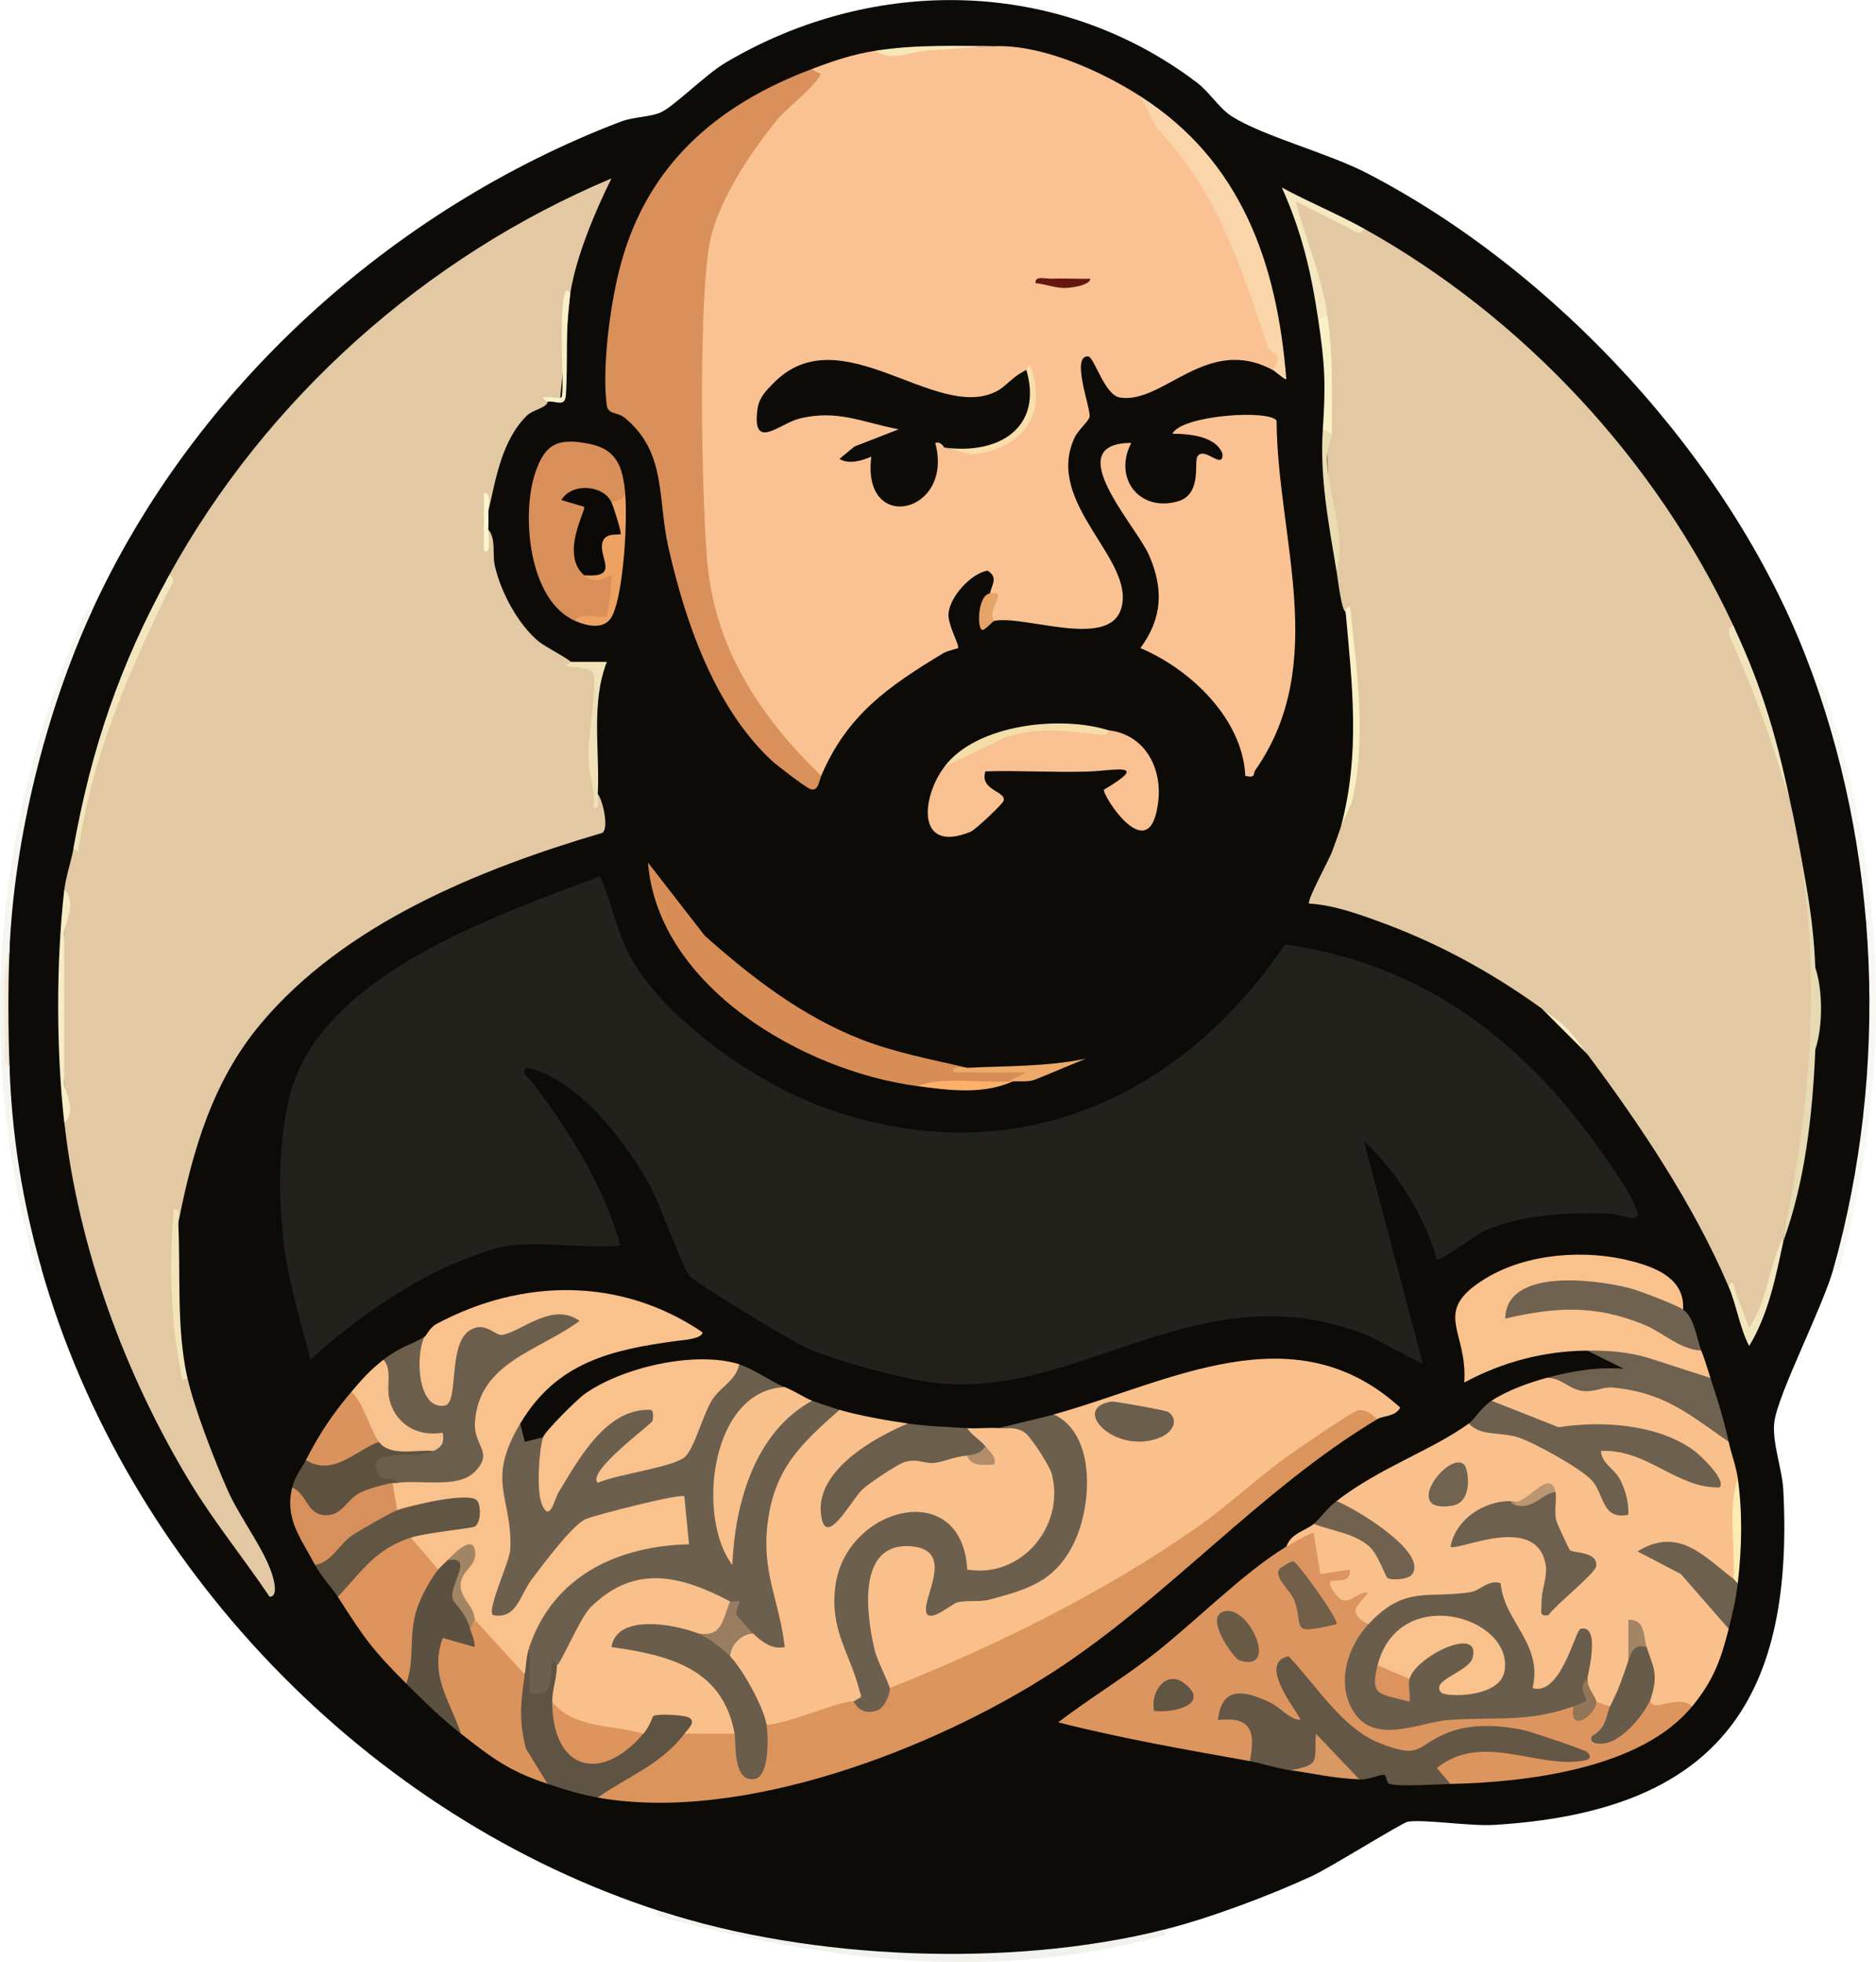 <?xml version="1.0" encoding="UTF-8"?>
<svg id="Layer_1" xmlns="http://www.w3.org/2000/svg" version="1.1" viewBox="0 0 411.4 430.17">
  <!-- Generator: Adobe Illustrator 29.7.1, SVG Export Plug-In . SVG Version: 2.1.1 Build 8)  -->
  <defs>
    <style>
      .st0 {
        fill: #f9c28c;
      }

      .st1 {
        fill: #a28565;
      }

      .st2 {
        fill: #f2e6bf;
      }

      .st3 {
        fill: #d7905b;
      }

      .st4 {
        fill: #6d604e;
      }

      .st5 {
        fill: #bb9671;
      }

      .st6 {
        fill: #937557;
      }

      .st7 {
        fill: #fcb16b;
      }

      .st8 {
        fill: #6c5f4d;
      }

      .st9 {
        fill: #6a5b47;
      }

      .st10 {
        fill: #6c5e4d;
      }

      .st11 {
        fill: #f2e3b9;
      }

      .st12 {
        fill: #faf6cf;
      }

      .st13 {
        fill: #6b5e4c;
      }

      .st14 {
        fill: #f8c18c;
      }

      .st15 {
        fill: #e6a367;
      }

      .st16 {
        fill: #f3e6bf;
      }

      .st17 {
        fill: #d9905a;
      }

      .st18 {
        fill: #e3c9a3;
      }

      .st19 {
        fill: #a18565;
      }

      .st20 {
        fill: #d89863;
      }

      .st21 {
        fill: #f6e7b6;
      }

      .st22 {
        fill: #f9f7f2;
      }

      .st23 {
        fill: #eda163;
      }

      .st24 {
        fill: #997d60;
      }

      .st25 {
        fill: #f9c18c;
      }

      .st26 {
        fill: #d98f59;
      }

      .st27 {
        fill: #675c49;
      }

      .st28 {
        fill: #e7dbb4;
      }

      .st29 {
        fill: #605442;
      }

      .st30 {
        fill: #6a5d4b;
      }

      .st31 {
        fill: #f9c08c;
      }

      .st32 {
        fill: #f0e1b8;
      }

      .st33 {
        fill: #f3dea9;
      }

      .st34 {
        fill: #0c0b07;
      }

      .st35 {
        fill: #706350;
      }

      .st36 {
        fill: #5e5140;
      }

      .st37 {
        fill: #f7c28d;
      }

      .st38 {
        fill: #0d0c08;
      }

      .st39 {
        fill: #f3f1ec;
      }

      .st40 {
        fill: #fac192;
      }

      .st41 {
        fill: #dc935c;
      }

      .st42 {
        fill: #0b0907;
      }

      .st43 {
        fill: #6e614f;
      }

      .st44 {
        fill: #f9c28d;
      }

      .st45 {
        fill: #db935c;
      }

      .st46 {
        fill: #23211c;
      }

      .st47 {
        fill: #db935d;
      }

      .st48 {
        fill: #fdecb1;
      }

      .st49 {
        fill: #f9c191;
      }

      .st50 {
        fill: #f6ecc6;
      }

      .st51 {
        fill: #615544;
      }

      .st52 {
        fill: #5f5343;
      }

      .st53 {
        fill: #faf0c7;
      }

      .st54 {
        fill: #dc935d;
      }

      .st55 {
        fill: #64170f;
      }

      .st56 {
        fill: #6e604e;
      }

      .st57 {
        fill: #f7f5ef;
      }

      .st58 {
        fill: #e5d9b4;
      }

      .st59 {
        fill: #655745;
      }

      .st60 {
        fill: #5c5141;
      }

      .st61 {
        fill: #dc945d;
      }

      .st62 {
        fill: #b18d6b;
      }

      .st63 {
        fill: #f5ead9;
      }

      .st64 {
        fill: #716250;
      }

      .st65 {
        fill: #faeec7;
      }

      .st66 {
        fill: #fadeab;
      }

      .st67 {
        fill: #f1e4bd;
      }

      .st68 {
        fill: #eeaa69;
      }

      .st69 {
        fill: #d88d56;
      }

      .st70 {
        fill: #f9efc5;
      }

      .st71 {
        fill: #715f49;
      }

      .st72 {
        fill: #eadcb3;
      }

      .st73 {
        fill: #f9c08b;
      }

      .st74 {
        fill: #6b5e4d;
      }

      .st75 {
        fill: #f8f1c5;
      }

      .st76 {
        fill: #fac292;
      }

      .st77 {
        fill: #fad5aa;
      }

      .st78 {
        fill: #6f6250;
      }

      .st79 {
        fill: #f5e8c0;
      }

      .st80 {
        fill: #dd945d;
      }

      .st81 {
        fill: #dd955f;
      }
    </style>
  </defs>
  <path class="st34" d="M396.09,144.11c17.36,41.86,19.33,90.84,6,134-2.42,8.64-12.14,27.35-12.97,33.59-.59,4.43,1.72,10.41,1.95,14.93,2.47,47.45-15.51,70.6-63.5,73.48-5.16.31-15.33-1.28-18.85-.71-1.19.19-17.17,10.15-20.97,11.9-9.46,4.36-22.64,9.32-32.68,11.82-35.25,10.34-75.27,7.14-110-4-64.56-20.73-117.49-75.96-136-141-4.89-13.74-7.88-29.48-7-44-1.17-8.5-.95-17.4,0-26-.18-24.98,6.95-51.56,18-74,22.41-49.01,65.85-88.29,116.05-107.45,2.85-1.09,6.62-.99,8.91-2.09,2.97-1.43,9.77-8.3,14.13-10.87,32.59-19.27,73.08-18.57,103.39,4.45,2.66,2.02,4.9,5.68,7.62,7.38,6.96,4.37,21.01,7.99,29.58,12.42,41.32,21.37,79.51,62.62,96.33,106.17Z"/>
  <path class="st22" d="M396.09,144.11l3.76,6.74c14.27,41.07,15.21,86.08,3.36,127.9l-1.12-.64c12.16-43.5,10.27-91.86-6-134Z"/>
  <path class="st57" d="M20.09,134.11c-10.09,22.07-16.95,49.75-18,74-.86,8.57-1.29,17.61,0,26,.55,15.19,2.85,29.41,7,44l-1.12.64c-13.32-47.18-9.75-96.09,9.28-140.99.1-.23,2.09-6.2,2.85-3.65Z"/>
  <path class="st39" d="M255.09,423.11l.65,1.14c-37.45,10.23-72.07,6.01-108.85-3.45-.65-.17-4.33-.71-1.8-1.69,32.97,10.59,76.42,12.38,110,4Z"/>
  <path class="st46" d="M111.59,273.11c-4.22.53-12.18,3.83-16.17,5.83-9.5,4.78-19.57,12-27.32,19.16-2.25-8.73-5.03-17.48-6-26.51-1.06-9.9-1.01-21.86,1.48-31.49,6.82-26.45,45.23-39.35,67.98-47.99,2.87,6.24,3.67,12.67,7.28,18.74,7.88,13.23,26.98,26.47,41.26,31.74,40.92,15.11,78.13-.77,101.69-35.53,26.93,3.77,47.7,17.64,64.26,38.58,3.22,4.08,11.72,15.58,13.01,19.99.85,2.92-4.01.54-5.49.48-9.06-.38-19.86.08-28.18,3.82-1.78.8-9.57,6.74-10.31,6.18-2.81-9.72-8.64-19.1-16-26l12.98,48.99-11.48-6.01c-37.4-15.62-64.05,14.65-96.91,9.91-6.92-1-20.2-4.6-26.61-7.39-3.22-1.4-23.82-13.86-25.73-15.77-1.64-1.65-6.72-16.31-9.07-20.43-5.42-9.5-15.54-22.86-26.68-25.32-1.72,1.07.39,2.2,1,3,8.12,10.68,15.94,23.01,19.49,36.01-7.74.69-16.96-.94-24.5,0Z"/>
  <path class="st18" d="M37.09,126.11c21.33-38.73,56.24-69.87,97-86.99-3.62,7.32-7.67,16.93-9,24.99l-2.29,23.62c-2.54-.46-3.44-.34-2.71.38-.17,1.29-3.28,1.76-4.52,2.98-5.54,5.43-6.83,13.87-8.48,21.02-.79.99-.84,7.1,0,4,1.76,2.06.8,5.29,1.45,8.05,1.33,5.71,5.01,12.65,9.55,16.45,1.33,1.12,7.04,4.08,7.01,4.49,2.58.33,4.66,1.04,6.24,2.13-1.22,9.18-1.66,18.41-.64,27.58,0,.04.18-.29.41-.72,1.16,1.55,2.41,7.45,1.03,8.49-26.93,7.94-56.64,19.92-75.05,41.99-10.49,12.57-14.88,27.72-17.98,43.52-1.5,11.04-.6,22.96,1.44,34.13-.78-1.13-.5-1.22.56-.13,1.44,6.54,6.02,18.33,8.83,24.67,2.61,5.89,7.92,12.76,9.7,18.3.33,1.02,1.53,5.04-.52,5.02-5.67-8.43-12.15-16.36-17.43-25.08-14.26-23.54-24.53-51.42-27.58-78.92.42-2.83.42-5.67,0-8.5-.98-10.57-1.06-22.31,0-33,.37-3.03.37-6.2,0-9.5.32-2.86,1.52-6.3,2-9,3.8-20.13,12.49-41.07,21-60Z"/>
  <path class="st18" d="M299.09,50.11c34.92,19.43,64.11,50.82,81,87,4.9,13.19,9.24,26.86,13,41,.36,1.71.68,3.27,1,5,5.62,29.05,4.82,59.44-3,88,.06,1.22-6.45,23.87-7.94,21.05-1.33-5.12-2.68-8.47-4.06-10.05-7.64-17.93-19.52-35.66-31-51-3-3.66-6.31-7.04-10-10-11.21-8.09-23.19-14.59-36.23-19.27-4.72-1.7-9.71-3.44-14.77-3.73-.61-.6,4.39-9.6,5.05-11.44.6-1.68,1.7-4.64,1.95-5.55,5.28-14.64,3.56-32.63,1-47-.9-.04-1.75-7.53-2-9-1.34-9.92-2.03-19.8-2.07-29.65l1.07-.35c-.53-.53-.95-1.07-.98-1.63-.46-6.88-.78-15.72-.84-22.63,0-.58.36-1.16.83-1.74-3.03-8.32-5.52-16.98-7.47-25.96,5.13,3.11,10.29,5.43,15.47,6.96Z"/>
  <path class="st76" d="M250.09,21.11c7.62,7.9,14,16.03,19.1,26.09,2.79,5.5,12.93,30.39,11.5,33.93-.07.18-.75.11-1.6-.02-14.45-7.76-23.98,7.54-33.48,6.05-3.45-.54-5.63-8.99-7.02-9.03-3.85-.11.73,11.66.34,13.28-.26,1.06-2.51,2.82-3.35,4.69-6.52,14.43,13.5,26.55,10.3,37.3-2.67,9-20.97,1.45-27.79,2.71-3.55.9-1.08-6.4-.44-4.38l-.56-1.62c.5-2.13,1.82-3.5-.52-5-3.72.64-8.35,5.83-8.57,9.5-.15,2.47,2.51,6.93,2.09,7.48-.11.14-2.22.52-3.31,1.17-11.99,7.22-21.04,13.53-26.69,26.84-4.85-1.51-8.94-5.06-12.29-10.66-19.06-24.66-17.37-64.61-15.33-94.65,1.36-19.96,9.8-36.24,25.63-48.53.29-.22-.1,3.22-.01-1.15,4.82-1.81,8.83-3.19,14-4,8.98-.32,17.98-.65,27-1,10.29.01,22.56,5.6,31,11Z"/>
  <path class="st73" d="M339.09,302.11c2.99-.53,5.88.17,8.71.91,11.11-2.44,25.44,3.39,31.29,13.09.56,2.63,1.63,5.3,2,8,.15,7.53-.18,14.86-1,22l-2.13.87c-4.25-4.61-8.93-6.81-14.04-6.6,6.46,2.9,14.07,9.81,15.18,16.73-1.74,6.92-3.4,11.35-8,17-3.21,1.39-11.55,3.59-9-2-1.41-.85-1.83-2.54-1.26-5.08-1.38-2.93-1.29-4.9.26-5.92-2.8-.89-3.86.43-4,3,2.88,1.69-.71,10.84-4,10-1.01,2.72-3.19,1.79-3-1-1.93,1.39-2.56-3.04-2-5-1.57-1.18-1.97-3.54-1.2-7.07-3.69,10.76-12.47,17.56-13.06,1.96-2.48-4.45-4.63-9.04-6.44-13.77l-4.42,1.78c-8.32-.59-15.12,1.21-20.4,5.42l-2.48-.32c-2.98,1.85-4.28-.28-5.01-3.26-5.4-1.5-8.11-8.53-8.55-13.86-1.71,1.3-3.18,1.34-4.44.12.92-2.94,4.36-3.58,6-5,6.86-2.75,15.43,3.21,17.62,10.17,8.28-.51-9.57-11.86-12.22-12.8l-.41-2.37c9.61-7.43,20.67-11,29-17,3.83-.95,9.47.61,13.49,1.94,8.74,2.88,13.65,7.63,18.21,15.12,1.84,3.02.88-2.34-.26-3.81-6.71-6.8-5.26-10.85,4.67-8.23,5.2,2.49,10.48,4.73,15.82,6.72-6.73-10.08-21.34-10.29-32.38-8.99-2.94-.31-14.49-4.65-14.55-7.75,3.42-2.25,8.03-3.91,12-5Z"/>
  <path class="st31" d="M302.09,311.11c-1.45.55-2.42.69-3.68.06-12.02,7.39-23.63,15.86-34.84,25.41-16.96,11.25-42.93,27.56-62.14,33.12-2.07.6-4.2.67-6.34.41-.75.29-1.83.47-2.11-.08-2.85-5.64-6.53-19.05-3.93-25.2,6.09-14.44,23.49-7.9,16.16,6.9l4.02-2.27c21.04,1.88,35.99-20.62,21.93-37.05l-.07-2.3c25.18-6.97,52.53-22.81,75.98-1.5-1.05,2.01-3.78,1.78-4.98,2.5Z"/>
  <path class="st17" d="M178.09,15.11c1.57,1.55,2.72.23,1.01,2.5-2.35,3.11-6.42,5.87-8.98,9.03-6.01,7.42-13.48,18.68-14.77,28.23-2.1,15.49-1.56,51.63-.29,67.78,1.51,19.25,11.6,34.49,25.04,47.46-.51,1.21-.68,3.49-2.38,2.9-1.06-.37-7.49-5.29-8.64-6.38-12.45-11.78-18.75-30.16-22.48-46.52-2.48-10.87-.35-20.84-9.55-28.47-1.75-1.45-3.73-.56-4.02-2.99-1-8.2.72-21.24,2.75-29.36,5.67-22.69,20.98-36.16,42.32-44.18Z"/>
  <path class="st31" d="M199.09,312.11l-.19,2.26c-7.06,3.4-17.62,8.67-16.77,17.83,7.02-11.61,15.46-13.71,27.84-14.77l2.12,1.68c2.51,1.1,3.85.43,4-2-2.63,1.5-5.34-1.12-4-4,2.31.15,4.69-.17,7,0,7.09-1.86,9.63,1.04,12.54,7.34,6.04,13.11-6.75,29.7-20.8,24.79-1.29-7.53-4.88-13.72-13.34-11.33-17.89,5.05-12.42,24.36-6.9,36.95.24,2.66-1.4,3.93-3.49,2.24.04.74-.02,1.71-.61,1.96-1.77.76-16.12,5.23-16.96,4.96-.76-.25-1.14-1.14-1.42-1.92-2.09-.75-3.64-2.88-4.66-6.38-2.39-2.97-3.5-5.85-3.34-8.62-3.01-3.4,1.67-8.07,5-5,1.41-.67,2.96-.43,4.66.7-3.58-13.93-6.64-26.83,1.99-39.81,2.54-3.82,7.67-10.09,12.35-9.89,4.02,1.22,10.72,2.39,15,3Z"/>
  <path class="st40" d="M279.95,92.25c.16,25.66,11.68,53.16-4.63,76.55-.61.87.17,1.86-2.23,1.31-.58-12.5-12-23.37-23-28.02,4.82-6.59,5.12-12.91,1.89-20.37-2.81-6.47-19.87-24.58-3.89-24.61-4.02,7.62,1.72,15.3,10.3,12.78,5.22-1.54,3.44-8.61,4.18-9.79,1.53-2.41,5.58,3.05,5.54-.51-1.31-4-7.49-4.49-11.01-4.5,2-4.07,21.28-5.37,22.86-2.85Z"/>
  <path class="st8" d="M172.09,304.11l-1.13,2.11c-11.91,2.65-14.05,18.82-11.61,28.94,1.14-7,3.17-14.1,7.22-20,2.58-3.76,6.73-9.41,11.52-8.05,1.1.41,5.04,1.71,6,2-8.48,7.52-14.23,12.79-15.74,24.76-1.39,10.99,2.59,17,3.74,27.24-2.91.6-5.02-1.19-6.99-3-4.53.81-5.23-3.06-5-7l-2.34,1.05c-14.99-8.66-27.56-3.16-33.19,13.02-.81.41-1.63.36-2.47-.07-.53,2.98-2.8,12.33-6.85,6.89l.85-10.89c-2.45-3.67,1.97-9.03,4.62-12.1,6.98-8.09,17.73-11.7,28.15-12.32.29-.14-.33-6.23-.58-6.45-1.1-.98-25.84,5.21-25.85,11.77l-9.05,12.77c-3.24,2.45-7.57,1.97-7.41-2.65,3.91-9.48,4.97-16.71,2.23-26.6-.1-4.42.81-12.95,5.87-13.41l1.01,4.01,3.99-1.01,1.21.61c-.11,3.62-.07,7.32.13,11.11,2.68-5.81,13.47-21.38,20.68-19.68,4.45,1.05,5.49,2.95,2.51,6.67-12.58,8.84-10.83,10.22,5.24,4.15,2.66-8.43,7.07-14.72,13.22-18.85,3.09.96,7.1,3.83,10,5Z"/>
  <path class="st81" d="M282.09,339.11c.87-.53,5.67-3.29,5.99-3l1.48,9,6.52-1c.2,4.87-7.49-.29-3.06,5.57,2.36,3.12,4.23-.71,7.06-.56-2.5,3.23-4.86,4.36,0,6.99l.75,2.18c-10.05,15.3.06,22.71,15.65,16.94,8.81.16,17.48-.63,26.02-2.36l2.57,1.25c1.11,1.2,2.78.86,5-1l3,1,1.49,1.68c-3.8,8.08,3.2.26,5.12-3.17l2.38-.51c-.81,4.27,5.75-1.09,9,2-11.11,13.66-36.3,16.65-53,17-11.81-4,3.38-10.45,9.81-8.99l14.97,2.11c-11.17-4.74-21.88-5.71-32.26,1.39-11.54-1.36-21.08-8.05-28.62-20.09l.58,2.98c7.27,11,3.18,12.6-6.99,5.64-4.81-2.18-9.01.37-1.52,2.15,2.83,2.1,4.18,9.3.03,9.8-14.08-2.52-28.14-4.96-42-8.5,6.46-4.93,13.43-9.18,19.89-14.11,9.51-7.26,20.44-18.53,30.1-24.4Z"/>
  <path class="st61" d="M302.09,311.11c-25.68,15.39-45.9,39.09-71.08,55.42-26.36,17.09-68.51,33.2-99.92,27.58l.37-2.67c5.88-3.04,11.2-6.78,15.96-11.21l2.66-.12c1.82-2.71,9.41-3.38,11,0l1.37.24c1.61,10.22,3.84,10.77,3.78-.79l1.85-1.45c3.57.29,17.08-5.64,19-5,3.45.67,5.43-.09,5.95-2.28l2.05-.72c23.22-9.21,46.82-20.87,67.33-35.17,6.93-4.83,13.77-11.35,20.76-16.24,2.13-1.49,13.39-9.27,14.64-9.47,1.87-.29,2.95.92,4.27,1.88Z"/>
  <path class="st25" d="M93.09,293.11c.39-.23,1.11-2.02,2.63-2.84,18.81-10.05,40.46-10.33,58.36,1.85-.17,1.45-4.37,1.69-5.62,1.86-14.36,1.94-26.33,4.63-34.37,18.12-7.62,12.79-1.75,15.87-2.17,27.53-.09,2.67-5.17,13.15-3.83,14.46,5.21,1.08,5.92-4.42,8.58-7.91,2.38-3.12,8.89-11.93,11.84-13.16,1.94-.81,20.78-5.71,21.57-4.93l1.02,10.49c-15.63.36-29.77,6.95-35.01,22.51-.05,2.28-.38,4.28-1,6-3.84,1.32-10.63-7.89-11-12-5.01-3.92-3.97-8.95-1.9-14-.86.78-2.23,1.11-4.1,1,1.65,2.3.41,3.28-2,2-2.13,2.28-7.87-4.6-6-7-.27-.82-.17-1.56.38-2.18l12.46-1.97c6.47-3.04-13.48-2.44-14.05-.32l-1.8-1.52c-2.97.47-3.73-5.03-1-6,.29-.41.63-.39,1,0l.87-2.1c13.31,1.44,18.11-1.46,14.37-8.69-.9-6.86,2.58-13.07,8.07-16.96,15-8.42,14.97-9.33-.1-2.73-6.36-4.04-9.6.31-9.74,13.06-6.34,9.5-15.74-9.67-7.47-14.58Z"/>
  <path class="st8" d="M231.09,310.11c9.5,4.37,8.37,20.61,4.18,28.68-4.18,8.04-9.87,9.63-18.12,11.88-2.48.67-5.05.07-7.32.68-1.17.32-7.01,5.47-6.77,1.24.22-3.88,5.9-12.97-3.45-13.58-12.07-.78-9.45,15.87-7.77,22.86.55,2.28,3.11,7.14,3.26,8.24.19,1.39-1.26,4.4-2.66,4.87-3.99,1.33-4.84-1.7-5.34-1.87,2.24-1.49,1.89-.47,1.31-2.72-2.08-8.03-6.49-13.04-5.21-22.69,2.3-17.37,27.79-23.99,28.91-3.59,11.95,2.04,21.56-9.67,18.52-21.03-.45-1.67-4.6-8.18-5.96-9.03-2.19-1.36-3.42-.77-5.57-.93,3.99-1.11,8-1.89,12-3Z"/>
  <path class="st44" d="M369.09,287.11l-1.73,1.32c-9.63-4.26-25.54-9.67-34.32-2.01,14.11-3.42,29.66.12,40.05,9.7.9,2.29,1.29,3.82,2,6l-1.69,1.56-25.31-7.56c-9.5.07-18.67,2.5-26.99,7,.82-11.47-7.37-15.47,4.67-22.82,9.13-5.58,22.11-6.47,32.36-3.72,5.46,1.46,11.36,3.99,10.96,10.54Z"/>
  <path class="st59" d="M274.09,386.11c1.29-6.55.27-9.83-7-9,.81-7.53,5.82-6.52,11.38-3.87,2.57,1.23,3.97,3.52,6.62,3.87.6-.56-9.92-12.45-2.52-13.98,6.04,6.24,11.67,15.75,19.97,19.04,9.28,3.68,7.93.54,14.85-2.24,5.24-2.11,11.46-1.75,16.96-.56,1.47.32,13.21,4.27,13.73,4.78,1.47,1.44-.1,1.8-1.48,1.98-10.07,1.35-21.76-6.3-31.5,1.5l2.98,3.5c-3.29.07-10.75.63-13.33,0-.78-.19-.64-1.98-1.25-2.01-1.14-.05-3.2,1.1-5.43,1.02-3.03-.96-5.46-2.3-7.43-4.91-1,2.58-3.52,3.55-7.57,2.91-3.4-.51-6.14-1.49-9-2Z"/>
  <path class="st25" d="M162.09,299.11c-.6,3.45-3.98,4.88-5.83,7.67-2.07,3.11-4.06,11.18-6.22,12.78-3.03,2.25-14.71,3.66-18.95,5.54-2.56-2.41,11.59-12.69,11.96-13.53.19-.44.41-2.47-.46-2.47-9.68-.31-15.53,10.63-20.04,17.97-.95,1.55-1.96,6.9-3.71,2.79-1.22-2.86-.68-11.77.26-14.76.42-1.33,7.52-8.34,9.06-9.44,8.3-5.91,24.25-9.56,33.94-6.56Z"/>
  <path class="st49" d="M243.09,160.11c7.81.87,11.73,8.02,10.93,15.41-1.7,15.68-12.51-1.49-11.92-2.39,10.41-6.16,2.12-4.15-3.46-3.97-7.49.24-15.05-.27-22.54-.04-1.36,4.2,4.7,4.35,3.98,6.47-.26.75-6.18,6.34-7.23,6.77-11.87,4.86-10.92-7.34-5.75-14.24,10.56-8.95,23.04-9.56,36-8Z"/>
  <path class="st13" d="M93.09,293.11c-2.02,3.84-1.62,16.1,4.46,15.05,3.18-.55.55-13.51,5.54-16.54,3.33-2.02,5.46,1.29,7.05,1.05,4.03-.62,11.08-7.38,16.94-3.06-8.83,6.58-22.01,8.99-22.93,22.15-.37,5.31,4.26,6.53-.02,10.9-3.66,3.74-11.59,1.73-17.04,2.45-9.95.78-8.75-9,.63-6.52l7.37-.48-.32-1.92c-9.61.11-13.94-10.13-10.68-18.08,3.78-2.95,6.09-3.25,9-5Z"/>
  <path class="st69" d="M212.09,234.11l-.52.49,14.01-.19c0,1.62-1.5,2.52-4.49,2.7-6.6.89-13.27,1.23-20,1-24.86-3.28-56.81-21.76-58.99-49l12.45,16.04c10.27,9.14,21.32,17.65,34.28,22.72,7.53,2.95,15.45,4.38,23.26,6.24Z"/>
  <path class="st26" d="M137.09,108.11c-.31,3.02-.79,4.87-3,2l-2.33.1c-3.8-2.47-4.4-1.8-1.8,1.99-1.8,4.47-2.43,9.11-1.87,13.91,2.03.85,4.71,1.02,4.99-1.62,3.32-1.63,1.96,10.52-.65,11.52l-6.34.1c-10.14-4.46-11.78-23.07-8.77-32.27,2.16-6.62,5.09-7.94,12.05-6.5,6.04,1.25,7.22,5.28,7.73,10.77Z"/>
  <path class="st56" d="M327.09,307.11l14.72,5.81c9.41-1.51,21.9-.68,29.78,5.19,1.26.94,7.11,6.44,5.5,7.99-9.28.32-15.91-8.48-25.99-7.99.1,2.8,2.91,3.82,4.19,6.3,1.19,2.3,1.93,5.11,1.8,7.69-5.82,1.23-5.22-4.41-7.98-7.51-2.33-2.61-12.96-8.5-16.46-9.54-3.76-1.12-7.95-.14-10.55-2.95,1.33-.96,2.58-3.4,5-5Z"/>
  <path class="st45" d="M104.09,355.11l11,12c.82,4.92,1.51,10.09,2.09,15.53,2.95,3.22,3.92,6.04,2.91,8.47-8.52-2.85-12.06-5.58-19-11-6.1-5.12-12.64-25.52.66-21.75l1.34-1.25c-.33-1.77,0-2.44,1-2Z"/>
  <path class="st41" d="M90.09,337.11l6,7,.94,2.1c-3.85,6.42-5.71,13.79-5.59,22.1l-2.35.8c-7.62-7.57-9.37-10.23-15-19-1.61-4.09,10.36-14.01,13.72-14.3l2.28,1.3Z"/>
  <path class="st52" d="M116.09,361.11v10c5.36,1.25,4.45-2.77,5.02-7.01.5.1.83.99.98,1.01,3.18.69,1.85,7.52-1,8,3.75,9.42,7.05,16.46,16.99,7.41l3.01-.41c-2.73-5.49,4.75-7.49,9.11-5.83,4.72,1.8,4.82,4.82-.11,5.83-5.04,6.73-12.43,9.35-19,14-3.86-.69-7.29-1.76-11-3l-4.76-7.74c-1.6-6.18-1.14-10.23-.24-16.26.31-2.1.27-3.84,1-6Z"/>
  <path class="st77" d="M250.09,21.11c22.11,14.14,29.99,36.56,31.99,62-.22.31-2.27-1.61-2.99-2,2.84-3.8-.64-3.87-.94-4.75-5.91-17.68-11.21-34.42-24.49-48.33l-3.57-6.92Z"/>
  <path class="st14" d="M172.09,304.11c2.24.91,4.66,2.5,6,3-12.66,6.93-16.92,22.6-17.5,36-7.91-10.37-4.86-38.33,11.5-39Z"/>
  <path class="st74" d="M212.09,313.11c1.11,1.66,2.65,2.37,4,4,1.56,3.11-1.7,3.63-4,2-3.49.45-4.26,1.14-6.93,1.59-2.36.4-3.86-1.15-7-.07-1.57.54-7.71,4.66-9.08,5.96-2.4,2.26-8.3,13.7-9.07,5.03-.82-9.36,11.68-16.44,19.08-19.51,4.57.65,8.5.7,13,1Z"/>
  <path class="st78" d="M369.09,287.11c2.52,1.76,2.97,6.39,4,9-4.89-.28-8.23-3.93-12.74-5.76-10.66-4.32-19.25-3.82-30.26-1.25.22-11.19,19.78-8.58,27.2-6.7,2.13.54,10.31,3.67,11.8,4.7Z"/>
  <path class="st43" d="M375.09,302.11c1.57,4.81,2.93,9.01,4,14-8.79-6.13-14.3-10.92-25.61-11.9-2.03-.18-3.86,1.12-6.63.72s-4.77-3.05-7.76-2.82c5.59-1.53,11.17-2.44,17-2.01l-8-3.99c4.59-.03,8.58.26,13.01,1.49l13.99,4.51Z"/>
  <path class="st60" d="M98.09,342.11c4.23-3.1,4.96-.87,2.2,6.69,1.47,2.83,2.4,5.6,2.8,8.31.38,1.32,1.09,2.57.99,4l-6.98-2c-3.01,8.22,1.58,13.68,3.99,21.01-4.32-3.37-8.12-7.14-12-11,1.86-5.09.56-9.86,2.06-15.44.84-3.12,2.97-7.01,4.94-9.56.25-.32,1.53-1.55,2-2Z"/>
  <path class="st51" d="M90.09,337.11c-7.79,2.56-10.68,7.29-16,13-1.38-2.14-3.6-4.39-5-7,1.12-3.12,4.73-6.38,7.51-8.46,2.42-1.82,8.5-6.08,10.49-3.54,2.58-.96,16.05-4.21,17.57-2.07.85,1.19.81,4.73-.5,5.63-.59.4-10.82,1.37-14.06,2.44Z"/>
  <path class="st3" d="M86.09,325.11l1,6c-1.41.52-8.5,4.55-9.94,5.56-2.79,1.97-4.4,5.81-8.06,6.44-3.19-5.97-6.72-10.24-5-17l2.39-.81c4.25,6.1,5.26,6.51,10.54.82,3.35-2.05,5.4-2.44,9.06-1.01Z"/>
  <path class="st36" d="M95.09,318.11c-3.94,1.99-15.91-1.09-12.03,5.33.84,1.39,3.24.12,4.03,1.67-.33.04-.68-.06-1,0-1.94.36-5.64,1.34-7.27,2.23-2.82,1.55-3.79,4.85-7.23,4.87-4.34.03-4.08-4.5-7.5-6.1.65-2.56,1.99-4.01,3-6,1.6-.85,3.73-1.26,6.37-1.26,3.77-2.82,6.98-3.73,9.63-2.74,2.15-.15,8.56-.49,10.49.02.78.2,1.19,1.18,1.51,1.98Z"/>
  <path class="st4" d="M380.09,346.11c.74-.07,1.07.26,1,1-.39,3.41-1.16,6.68-2,10l-10.49-12.01-9.51-4.97c8.99-5.47,14.4.93,20.99,5.99Z"/>
  <path class="st37" d="M84.09,298.11c1.93,2.09.67,5.52,1.22,8.28,1.15,5.72,6.12,8.7,11.78,7.73.35,2.2-.12,3.05-2.01,4-3.61-.37-9.55,1.35-12-2-3.23.84-7.21-8.42-6-11,2.42-2.84,4-4.66,7-7Z"/>
  <path class="st47" d="M83.09,316.11c-5.1,1.91-10.12,7.7-16,4,2.89-5.67,5.88-10.16,10-15,2.76,2.72,4.05,8.34,6,11Z"/>
  <path class="st64" d="M293.09,329.11c3.82,1.45,20.19,11.16,16.57,16.07-.8,1.09-4.39,1.41-5.43.76-.33-.21-2.07-5.2-3.91-6.85-3.29-2.95-8.27-3.44-12.23-4.98,1.64-1.42,2.71-3.23,5-5Z"/>
  <path class="st28" d="M398.09,212.11c.97,5.95.97,12.05,0,18-.58,14.03-2.19,28.79-7,42v-1c6.18-29.7,8.4-57.87,3-88,1.93,10.52,3.55,17.98,4,29Z"/>
  <path class="st16" d="M37.09,126.11c2.01.6,0,3-.49,4.01-8.85,18.37-16.5,36.02-19.46,56.55l-1.05-.56c3.91-21.98,10.21-40.41,21-60Z"/>
  <path class="st23" d="M126.09,136.11c1.1-2.14,6.25-.36,6.96-1.05.32-.31,1.3-8.59,1.03-8.95-2.37.99-3.81,1.9-5.99,0,2.52-1.23,3.17-3.55,1.96-6.97,2.92-2.85,3.8-5.2,2.65-7.05l1.39-1.98c1.4-.64,2.23-.07,3-2,.55,5.94-.3,21.48-2.75,26.75-1.55,3.35-5.47,2.47-8.25,1.25Z"/>
  <path class="st79" d="M299.09,50.11c-.6,2.01-2.99,0-4.01-.49-3.69-1.77-7.3-3.74-10.98-5.51,2.23,8.34,5.73,16.37,6.99,25-.13,2.23-.31,2.79-2,1-1.58-10.57-3.59-19.2-7.99-29,5.87,3.19,12.16,5.75,17.99,9Z"/>
  <path class="st70" d="M295.09,134.11c.07,0-.15-1.17.99-1,1.45,14.23,3.72,28.7.35,42.84l-2.34,5.16c4.24-15.91,2.45-30.93,1-47Z"/>
  <path class="st32" d="M125.09,145.11h8c-3.56,9.07-1.52,19.39-2,29-.06,1.11.69,3.26-.99,3,.63-3.62-.92-7.03-1.05-10.45-.19-5.06,1.87-15.62,1.08-18.88-.35-1.46-4.65-1.62-6.05-1.68.13-.45,1-.84,1.01-.98Z"/>
  <path class="st67" d="M393.09,178.11c-3.41-12.75-7.68-24.55-12.87-36.63-.55-1.28-2.17-3.44-.13-4.37,6.83,14.63,9.71,25.33,13,41Z"/>
  <path class="st50" d="M14.09,246.11c-1.76-15.86-1.8-35.13,0-51,2.9,2.41,0,7.63,0,9.5v33c0,1.6,2.88,6.37,0,8.5Z"/>
  <path class="st33" d="M243.09,160.11c-.09,0,.11,1.16-1.51.99-7.52-.77-13.79-1.93-21.32.67l-13.16,6.34c6.99-9.34,25.46-11.32,36-8Z"/>
  <path class="st11" d="M39.09,268.11c.55,11.25-.45,22.85,2,34l-1.05.56c-2.68-12.46-3.01-24.94-1.94-37.56,1.68-.26.94,1.88.99,2.99Z"/>
  <path class="st20" d="M298.09,390.11c-5.29-.17-9.86-1.23-15-2,6.69-1.33,5-1.86,5.5-8l9.5,10Z"/>
  <path class="st2" d="M391.09,272.11c-1.69,7.92-3.24,15.91-7.5,23-2.08-3.98-2.77-8.95-4.5-13,1.01-2.52,1.44,1.09,1.7,1.79.92,2.41,1.93,4.8,2.79,7.21,4.08-5.96,4.33-13.62,7.5-20-.07.32.07.68,0,1Z"/>
  <path class="st68" d="M212.09,234.11c8.72-.43,17.34-.21,26-1.99l-10.98,4.54c-1.63.66-3.35.32-5.02.45h-1l3.99-1.99-15.99-.02c-.26-1.68,1.88-.93,2.99-.99Z"/>
  <path class="st72" d="M292.09,95.11c0,.89-1.11,3.18-1.08,5.49.09,7.75,4.4,17.09,2.08,24.51-1.77-10.46-3.69-20.57-3-31,1.09-2.16,1.49-.93,2,1Z"/>
  <path class="st75" d="M292.09,95.11l-2-1c.65-9.9.48-14.11-1-24l2-1c1.26,8.62.94,17.3,1,26Z"/>
  <path class="st53" d="M125.09,64.11c-1.17,7.09-.51,15.41-.99,22.53-.19,2.85-2.48,1.04-4.01,1.47,0-.07-.96-.46-1.01-.98.96-.22,3.73.27,4.02-.01.85-.82-.88-19.97,1.03-23.49l.97.48Z"/>
  <path class="st48" d="M381.09,347.11c-.37-.28-.64-.72-1-1,.6-7.09-1.29-15.24,1-22,1.07,7.78.89,15.19,0,23Z"/>
  <path class="st7" d="M221.09,237.11c.33-.02.67.03,1,0-6.71,2.95-14.02,1.92-21,1,6.09-2.13,13.53-.62,20-1Z"/>
  <path class="st21" d="M219.09,10.11c-3.9,0-10.83.74-15.54.96-3.61.16-8.24,2.6-11.46.04,9.04-1.42,17.86-1,27-1Z"/>
  <path class="st63" d="M2.09,234.11c-1.66-1.04-1-3.8-1.02-5.49-.07-6.54-.75-14.34,1.02-20.51-.36,8.26-.3,17.72,0,26Z"/>
  <path class="st15" d="M217.09,130.11c4.4-.88-1.07,3.9,1,6-.42.08-1.73,1.72-2.51,1.99-1.39.43-1.3-7.63,1.51-7.99Z"/>
  <path class="st65" d="M348.09,231.11l-10-10c5.75,4.15,5.79,4.37,10,10Z"/>
  <path class="st58" d="M398.09,230.11c.24-5.74.23-12.26,0-18,1.68,5.08,1.67,12.99,0,18Z"/>
  <path class="st12" d="M107.09,112.11c.05,1.32.02,2.68,0,4,0,.49.69,6.13-1,4.5l.02-12.49c1.76-.2.94,2.81.99,3.99Z"/>
  <path class="st38" d="M225.09,81.11c5.79,11.82-6.83,20.5-18,17-.11-.02-.74-1.44-1.99-1,4.21,15.58-16.25,20.15-14.02,3-2,.88-4.96,1.79-6.99.5l3.29-2.71,9.7-3.78c-7.94-1.5-13.45-4.43-21.81-2.33-4.31,1.08-10.43,7.29-9.15-2.11.34-2.5,1.79-3.93,3.43-5.61,14.61-15.07,35.45,8.4,48.81,1.81,2.42-1.19,3.38-3.16,6.73-4.77Z"/>
  <path class="st66" d="M225.09,81.11s.57-1.95.99-.48c3.77,10.86-2.28,17.74-12.95,19.03l-6.04-1.54c11.8,1.63,21.68-4.21,18-17Z"/>
  <path class="st55" d="M239.09,61.12c-.08,1.52-4.56,2.02-5.54,2.02-2.25.01-4.25-.88-6.45-1.05-.24-1.74,2.27-.94,3.48-.99,2.83-.11,5.69.07,8.51.01Z"/>
  <path class="st30" d="M300.09,356.11c8.02-8.67,13.06-5.53,22.45-7.05,2.04-.33,3.85-2.81,6.54-1.96.7,8.39,9.34,13.23,7.01,23,6.15,1.9,9.38-12.73,10.51-12.99,4.4-1.02,1.77,9.25,1.49,10.99.94,6.32-.06,8.32-3,6-10.09,3.65-17.49,2.24-27.49,3.01-6.36.49-16.31,5.7-20.93-2.09-3.68-6.21-1.07-14.07,3.42-18.92Z"/>
  <path class="st4" d="M341.09,327.11c.37,1.75-.33,4.14.2,6.29.13.52,2.74,6.27,3.02,6.49.77.62,6.28.28,5.7,3.58-.27,1.54-8.98,8.51-10.43,10.63-2.18.42-1.49-1.01-1.53-2.52-.08-3.08,1.44-5.88.88-8.73-2.24-11.27-19.56-2.55-20.83-3.75,1.12-5.96,7.17-9.97,13-9.99,2.7.66,5.65-.29,8.85-2.86l1.15.86Z"/>
  <path class="st27" d="M361.09,361.11c1.51,4.46,2.61,6.05,1,11-1.1,3.4-5.94,9.06-9.53,9.97-1.11.28-4.33.61-3.46-1.46,3.34-1.78,3-4.51,3.99-6.51,2.13-4.32,2.48-5.57,4-10,.25-3.58,1.89-7.68,4-3Z"/>
  <path class="st35" d="M321.08,321.11c.99.94,2,8.22-2.54,8.99-11.6,1.98-.84-12.2,2.54-8.99Z"/>
  <path class="st19" d="M361.09,361.11c-2.68-.68-3.2.68-4,3v-8.99c3.84-.19,3.29,3.91,4,5.99Z"/>
  <path class="st6" d="M350.09,373.11c-.11,3.06-6.22,7.08-5,1,5.01-1.81,1.73-1.13,2-4.46.07-.94.98-1.39,1-1.54-.25,1.58,2.03,4.13,2,5Z"/>
  <path class="st5" d="M341.09,327.11c-2.56.33-3.97,2.64-6.59,3.01s-3.23-1.01-3.41-1.01c2.89,2.09,8.75-7.93,10-2Z"/>
  <path class="st10" d="M243.82,307.29c.62-.09,11.81,1.92,12.33,2.26,2.48,1.66,1.04,4.43-1.55,5.54-9.87,4.22-20.2-6.43-10.77-7.81Z"/>
  <path class="st30" d="M153.09,358.11c5.3-.1,7.63,1.57,7,5,2.8,2.88,7.39,11.18,8,15,.4,2.49.7,11.41-2.62,11.94-4.82.78-4.03-7.98-4.38-9.94l-2.31-1.28c-2.59-11.59-14.23-14.23-24.48-15.77-3.65-2.6-1.32-5.97,2.1-7.84,3.46-1.89,16.04-1.84,16.7,2.89Z"/>
  <path class="st24" d="M160.09,351.11c.41.22,1.8-.26,2.01,0,.28.36-1.04,2.13-.51,3.04.14.24,3.3,3.77,3.51,3.95-2.59.26-4.75,2.44-5,5-1.47-1.51-5.09-4.26-7-5,2.44-1.54,3.98-3.65,4.61-6.33l2.39-.67Z"/>
  <path class="st62" d="M216.09,317.11c1.04,1.25,2.39,2.15,2,3.99-2.18.05-5.16.62-6-1.99,1.64-.21,3.03-.5,4-2Z"/>
  <path class="st73" d="M160.09,351.11c-1.6,3.78-1.64,7.97-7,7-4.97-1.93-17.78-4.49-19,2.99,12.76,1.82,24.46,4.75,27,19.01h-11c.7-.94,2.67-2.6,1.02-3.52-1.21-.67-7.29-.89-7.87-.33-.17.16-.68,2.14-2.14,3.84-5.73,2.2-18.8.26-20-7-.01-2.82,1.07-5.22,1-8,.72.11,5.01-10.29,7.36-12.64,9.77-9.77,20.03-6.92,30.64-1.36Z"/>
  <path class="st71" d="M293.09,356.1c-10.71,2.5-6.99.84-9.26-5.24-.78-2.1-4.49-4.99-3.31-6.79.3-.46,2.62-1.79,3.09-1.76.84.07,10.19,12.97,9.48,13.78Z"/>
  <path class="st9" d="M268.73,353.22c5.4-.99,11.81,13.71,3,10.78-1.13-.38-8.1-9.84-3-10.78Z"/>
  <path class="st29" d="M253.1,375.11c-.94-4.07,2.61-9.09,6.56-6.09,5.84,4.44-1.88,6.63-6.56,6.09Z"/>
  <path class="st1" d="M104.09,355.11l-1,2c-1.18-4.12-3.49-5.28-3.84-6.69-.76-3.03,4.93-9.46-1.16-8.31.9-.86,5.21-5.61,6-2.49.94,3.75-3.13,4.63-3.1,7.98.02,2.89,3.06,4.61,3.11,7.51Z"/>
  <path class="st42" d="M128.09,126.11c-5.36-4.66.58-14.46,0-14.99l-4.99-1.49c2.26-3.82,9.17-3.37,10.99.48.44.94,2.29,6.75,2.01,6.99-.34.3-3.19-.45-3.93,1.64-1.17,3.3,4.1,8.06-4.08,7.37Z"/>
  <path class="st80" d="M121.09,373.11c4.95,6.02,13.31,4.97,20,7-9.55,11.14-19.94,7.77-20-7Z"/>
  <path class="st0" d="M302.09,365.11c4.69-18.17,29.92-10.62,27.85,1.26-1.05,6.04-12.95,5.67-13.85,4.74-2.64-2.74,6.02-4.5,6.85-7.66,1.92-7.26-12.52-.27-13.85,4.67-.85,2.96-7.65-.1-7-3Z"/>
  <path class="st54" d="M309.09,368.11c-.35,1.3.26,3.5,0,5-6.35-1.84-8.79-1.02-6.99-8l7,3Z"/>
</svg>